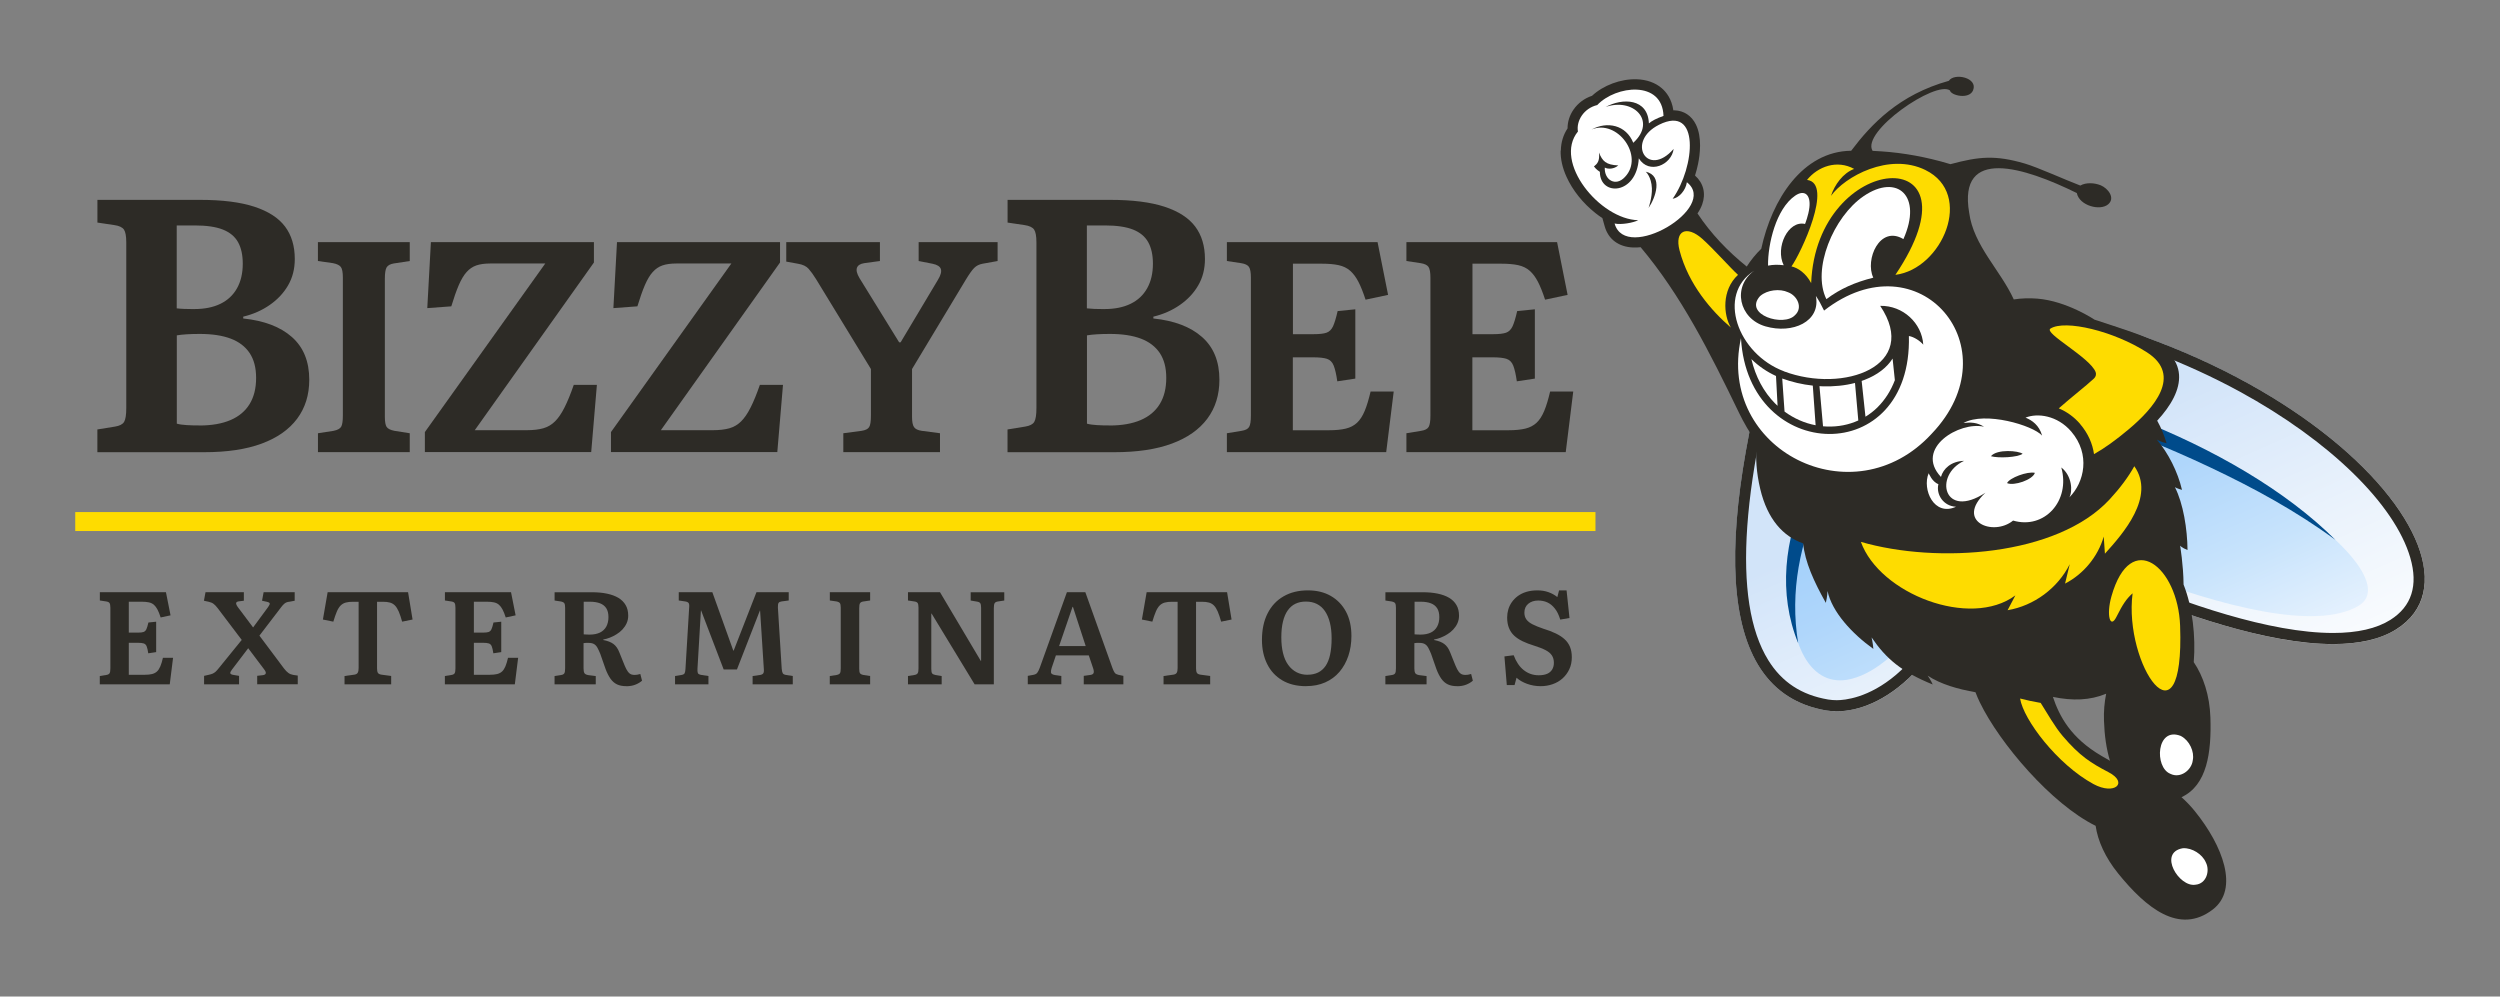 <svg width="291" height="116" viewBox="0 0 291 116" fill="none" xmlns="http://www.w3.org/2000/svg">
<rect x="0" y="0" width="291" height="116" fill="#808080" stroke="none"/>
<path d="M185.713 59.606H8.758V61.812H185.713V59.606Z" fill="#FEDC00"/>
<path d="M117.276 52.631V49.988L119.335 49.654C119.864 49.568 120.215 49.39 120.387 49.108C120.554 48.827 120.64 48.298 120.64 47.511V28.211C120.64 27.482 120.548 26.988 120.37 26.723C120.186 26.459 119.818 26.281 119.255 26.2L117.282 25.907V23.264H129.209C131.814 23.264 133.924 23.529 135.552 24.063C137.173 24.597 138.364 25.361 139.123 26.373C139.876 27.378 140.256 28.637 140.256 30.148C140.256 31.297 139.997 32.314 139.479 33.21C138.962 34.106 138.249 34.865 137.34 35.497C136.431 36.129 135.402 36.583 134.252 36.859V37.071C136.69 37.324 138.576 38.042 139.922 39.232C141.268 40.421 141.94 42.076 141.94 44.202C141.94 45.966 141.469 47.477 140.532 48.735C139.594 49.993 138.22 50.959 136.414 51.631C134.609 52.303 132.377 52.636 129.715 52.636H117.288L117.276 52.631ZM128.57 35.974C129.744 35.974 130.756 35.773 131.595 35.365C132.435 34.957 133.079 34.359 133.527 33.561C133.976 32.762 134.2 31.808 134.2 30.688C134.2 29.682 134.016 28.849 133.654 28.194C133.292 27.539 132.699 27.045 131.889 26.723C131.078 26.401 129.985 26.241 128.611 26.241H126.512V35.893C126.765 35.922 127.052 35.945 127.374 35.957C127.696 35.968 128.093 35.98 128.57 35.98V35.974ZM129.163 49.528C130.589 49.528 131.796 49.315 132.774 48.896C133.752 48.477 134.493 47.856 135 47.029C135.506 46.201 135.753 45.19 135.753 43.989C135.753 42.788 135.5 41.852 135 41.093C134.493 40.341 133.757 39.778 132.797 39.416C131.831 39.053 130.635 38.87 129.209 38.87C128.059 38.87 127.167 38.927 126.523 39.036V49.315C126.828 49.402 127.213 49.453 127.679 49.482C128.139 49.511 128.639 49.522 129.168 49.522L129.163 49.528Z" fill="#2D2B26"/>
<path d="M142.809 52.631V50.43L144.522 50.148C144.965 50.08 145.258 49.93 145.397 49.695C145.535 49.465 145.604 49.022 145.604 48.367V32.308C145.604 31.705 145.529 31.291 145.379 31.067C145.23 30.849 144.919 30.699 144.453 30.63L142.809 30.383V28.183H160.348L161.573 34.325L158.951 34.882C158.669 34.02 158.393 33.325 158.111 32.785C157.829 32.251 157.513 31.825 157.151 31.509C156.788 31.193 156.346 30.981 155.822 30.866C155.299 30.751 154.649 30.694 153.884 30.694H150.497V38.898H152.907C153.58 38.898 154.08 38.841 154.408 38.726C154.735 38.611 154.983 38.364 155.161 37.991C155.333 37.617 155.517 37.025 155.701 36.209L157.76 36.003V44.069L155.661 44.386C155.546 43.57 155.402 42.961 155.241 42.553C155.08 42.145 154.816 41.886 154.454 41.766C154.091 41.651 153.562 41.593 152.861 41.593H150.486V50.08H154.712C155.483 50.08 156.127 50.016 156.65 49.89C157.174 49.764 157.611 49.534 157.961 49.206C158.312 48.879 158.605 48.419 158.853 47.827C159.1 47.235 159.324 46.483 159.537 45.575H162.228L161.354 52.625H142.797L142.809 52.631Z" fill="#2D2B26"/>
<path d="M163.706 52.631V50.43L165.42 50.148C165.863 50.08 166.156 49.93 166.294 49.695C166.432 49.465 166.501 49.022 166.501 48.367V32.308C166.501 31.705 166.426 31.291 166.277 31.067C166.127 30.849 165.817 30.699 165.351 30.63L163.706 30.383V28.183H181.245L182.47 34.325L179.848 34.882C179.566 34.02 179.29 33.325 179.008 32.785C178.727 32.251 178.41 31.825 178.048 31.509C177.686 31.193 177.243 30.981 176.72 30.866C176.196 30.751 175.547 30.694 174.782 30.694H171.395V38.898H173.804C174.477 38.898 174.977 38.841 175.305 38.726C175.633 38.611 175.88 38.364 176.058 37.991C176.231 37.617 176.415 37.025 176.599 36.209L178.658 36.003V44.069L176.559 44.386C176.444 43.57 176.3 42.961 176.139 42.553C175.978 42.145 175.713 41.886 175.351 41.766C174.989 41.651 174.46 41.593 173.758 41.593H171.383V50.08H175.61C176.38 50.08 177.024 50.016 177.548 49.89C178.071 49.764 178.508 49.534 178.859 49.206C179.21 48.879 179.503 48.419 179.75 47.827C179.997 47.235 180.222 46.483 180.434 45.575H183.126L182.252 52.625H163.695L163.706 52.631Z" fill="#2D2B26"/>
<path d="M11.334 52.631V49.988L13.393 49.654C13.922 49.568 14.273 49.39 14.445 49.108C14.612 48.827 14.698 48.298 14.698 47.511V28.211C14.698 27.482 14.606 26.988 14.428 26.723C14.244 26.459 13.876 26.281 13.312 26.2L11.34 25.907V23.264H23.267C25.872 23.264 27.982 23.529 29.61 24.063C31.231 24.597 32.422 25.361 33.181 26.373C33.934 27.378 34.313 28.637 34.313 30.148C34.313 31.297 34.055 32.314 33.537 33.21C33.02 34.106 32.306 34.865 31.398 35.497C30.489 36.129 29.46 36.583 28.31 36.859V37.071C30.748 37.324 32.634 38.042 33.98 39.232C35.325 40.421 35.998 42.076 35.998 44.202C35.998 45.966 35.527 47.477 34.59 48.735C33.652 49.993 32.278 50.959 30.472 51.631C28.666 52.303 26.435 52.636 23.773 52.636H11.346L11.334 52.631ZM22.628 35.974C23.802 35.974 24.814 35.773 25.653 35.365C26.493 34.957 27.137 34.359 27.585 33.561C28.034 32.762 28.258 31.808 28.258 30.688C28.258 29.682 28.074 28.849 27.712 28.194C27.349 27.539 26.757 27.045 25.946 26.723C25.136 26.401 24.043 26.241 22.669 26.241H20.57V35.893C20.823 35.922 21.11 35.945 21.432 35.957C21.754 35.968 22.151 35.98 22.628 35.98V35.974ZM23.221 49.528C24.647 49.528 25.854 49.315 26.832 48.896C27.81 48.477 28.551 47.856 29.057 47.029C29.564 46.201 29.811 45.19 29.811 43.989C29.811 42.788 29.558 41.852 29.057 41.093C28.551 40.341 27.815 39.778 26.855 39.416C25.889 39.053 24.693 38.87 23.267 38.87C22.117 38.87 21.225 38.927 20.581 39.036V49.315C20.886 49.402 21.271 49.453 21.737 49.482C22.197 49.511 22.697 49.522 23.226 49.522L23.221 49.528Z" fill="#2D2B26"/>
<path d="M37.01 52.631V50.43L38.828 50.148C39.293 50.057 39.592 49.89 39.719 49.66C39.845 49.43 39.909 48.999 39.909 48.367V32.308C39.909 31.705 39.834 31.297 39.679 31.084C39.529 30.877 39.219 30.722 38.753 30.63L37.005 30.383V28.183H47.695V30.383L45.843 30.665C45.423 30.734 45.147 30.889 45.004 31.119C44.866 31.354 44.797 31.797 44.797 32.446V48.505C44.797 49.086 44.866 49.482 45.004 49.695C45.142 49.901 45.447 50.057 45.912 50.148L47.695 50.43V52.631H37.005H37.01Z" fill="#2D2B26"/>
<path d="M49.455 52.631V50.292L63.469 30.671H57.074C56.424 30.671 55.878 30.745 55.447 30.895C55.015 31.044 54.636 31.303 54.314 31.665C53.986 32.026 53.687 32.532 53.405 33.181C53.123 33.831 52.836 34.658 52.531 35.658L49.736 35.865L50.156 28.183H69.133V30.556L55.263 50.074H61.341C62.089 50.074 62.721 49.999 63.244 49.85C63.768 49.7 64.222 49.43 64.607 49.045C64.993 48.66 65.361 48.126 65.706 47.437C66.056 46.753 66.413 45.874 66.787 44.799H69.478L68.817 52.619H49.455V52.631Z" fill="#2D2B26"/>
<path d="M71.117 52.631V50.292L85.131 30.671H78.736C78.087 30.671 77.54 30.745 77.109 30.895C76.678 31.044 76.298 31.303 75.976 31.665C75.648 32.026 75.349 32.532 75.067 33.181C74.786 33.831 74.498 34.658 74.193 35.658L71.399 35.865L71.818 28.183H90.795V30.556L76.925 50.074H83.003C83.751 50.074 84.383 49.999 84.907 49.85C85.43 49.7 85.884 49.43 86.269 49.045C86.655 48.66 87.023 48.126 87.368 47.437C87.719 46.753 88.075 45.874 88.449 44.799H91.14L90.479 52.619H71.117V52.631Z" fill="#2D2B26"/>
<path d="M98.162 52.631V50.43L100.295 50.148C100.738 50.08 101.031 49.936 101.169 49.712C101.307 49.493 101.376 49.045 101.376 48.367V42.955L94.982 32.48C94.677 31.992 94.395 31.596 94.125 31.291C93.855 30.987 93.446 30.791 92.883 30.699L91.52 30.452V28.183H102.423V30.383L100.606 30.63C100.14 30.699 99.852 30.883 99.749 31.17C99.645 31.463 99.743 31.866 100.048 32.377L104.66 39.846H104.832L109.168 32.584C109.496 32.05 109.611 31.63 109.519 31.326C109.427 31.021 109.099 30.814 108.541 30.699L106.931 30.383V28.183H116.121V30.383L114.372 30.699C113.976 30.768 113.648 30.935 113.395 31.188C113.136 31.446 112.802 31.923 112.383 32.618L106.161 42.955V48.505C106.161 49.086 106.235 49.488 106.391 49.712C106.54 49.936 106.839 50.08 107.282 50.148L109.415 50.43V52.631H98.162Z" fill="#2D2B26"/>
<path d="M11.616 79.653V78.687L12.369 78.567C12.565 78.538 12.691 78.469 12.755 78.366C12.818 78.262 12.847 78.073 12.847 77.785V70.741C12.847 70.477 12.812 70.293 12.749 70.195C12.686 70.098 12.548 70.034 12.341 70.006L11.622 69.897V68.931H19.316L19.851 71.626L18.701 71.873C18.58 71.494 18.453 71.189 18.333 70.954C18.212 70.718 18.068 70.534 17.913 70.396C17.758 70.258 17.562 70.166 17.332 70.115C17.102 70.063 16.82 70.04 16.481 70.04H14.992V73.637H16.05C16.349 73.637 16.567 73.614 16.711 73.562C16.855 73.51 16.964 73.401 17.039 73.24C17.114 73.08 17.194 72.815 17.275 72.459L18.177 72.367V75.906L17.257 76.044C17.206 75.688 17.142 75.418 17.073 75.24C17.004 75.062 16.889 74.947 16.728 74.895C16.567 74.844 16.337 74.82 16.032 74.82H14.992V78.544H16.849C17.188 78.544 17.47 78.515 17.7 78.458C17.93 78.4 18.12 78.302 18.275 78.159C18.43 78.015 18.557 77.814 18.666 77.555C18.776 77.297 18.873 76.964 18.965 76.567H20.144L19.759 79.658H11.622L11.616 79.653Z" fill="#2D2B26"/>
<path d="M23.755 79.653V78.67L24.29 78.549C24.474 78.509 24.63 78.463 24.75 78.412C24.871 78.36 24.986 78.285 25.095 78.188C25.205 78.09 25.331 77.946 25.486 77.751L28.137 74.487L25.331 70.781C25.17 70.569 25.009 70.402 24.865 70.293C24.716 70.178 24.526 70.098 24.29 70.046L23.738 69.925L23.922 68.931H28.385V69.925L27.769 70C27.608 70.029 27.511 70.092 27.488 70.184C27.465 70.276 27.522 70.431 27.666 70.643L29.46 73.034L31.208 70.661C31.34 70.477 31.404 70.339 31.398 70.253C31.398 70.166 31.277 70.098 31.053 70.046L30.501 69.925L30.685 68.931H34.302V69.925L33.733 70.034C33.6 70.046 33.48 70.069 33.382 70.103C33.278 70.138 33.175 70.201 33.077 70.287C32.974 70.373 32.858 70.505 32.726 70.678L30.196 73.987L33.06 77.814C33.232 78.038 33.399 78.21 33.56 78.325C33.721 78.446 33.911 78.521 34.135 78.561L34.658 78.636V79.647H29.937V78.664L30.581 78.59C30.777 78.567 30.892 78.504 30.932 78.389C30.972 78.274 30.898 78.096 30.702 77.854L28.891 75.453L27.005 77.935C26.861 78.119 26.797 78.257 26.803 78.348C26.815 78.44 26.918 78.509 27.108 78.549L27.827 78.67V79.653H23.75H23.755Z" fill="#2D2B26"/>
<path d="M40.104 79.653V78.687L41.237 78.532C41.444 78.504 41.576 78.423 41.645 78.297C41.714 78.17 41.743 77.986 41.743 77.751V70.046H41.082C40.754 70.046 40.478 70.075 40.248 70.138C40.018 70.201 39.817 70.316 39.65 70.483C39.483 70.649 39.334 70.885 39.207 71.189C39.081 71.488 38.943 71.879 38.799 72.361L37.586 72.114L38.138 68.931H47.499L48.023 72.114L46.809 72.361C46.677 71.885 46.545 71.488 46.413 71.183C46.28 70.879 46.131 70.643 45.97 70.477C45.809 70.316 45.613 70.201 45.389 70.138C45.165 70.075 44.894 70.046 44.578 70.046H43.888V77.797C43.888 78.021 43.917 78.193 43.98 78.308C44.043 78.423 44.181 78.498 44.411 78.532L45.533 78.687V79.653H40.104Z" fill="#2D2B26"/>
<path d="M51.784 79.653V78.687L52.537 78.567C52.732 78.538 52.859 78.469 52.922 78.366C52.985 78.262 53.014 78.073 53.014 77.785V70.741C53.014 70.477 52.98 70.293 52.916 70.195C52.853 70.098 52.715 70.034 52.508 70.006L51.789 69.897V68.931H59.483L60.018 71.626L58.868 71.873C58.747 71.494 58.621 71.189 58.5 70.954C58.379 70.718 58.236 70.534 58.08 70.396C57.925 70.258 57.73 70.166 57.5 70.115C57.27 70.063 56.988 70.04 56.648 70.04H55.159V73.637H56.217C56.516 73.637 56.735 73.614 56.879 73.562C57.022 73.51 57.132 73.401 57.206 73.24C57.281 73.08 57.362 72.815 57.442 72.459L58.345 72.367V75.906L57.425 76.044C57.373 75.688 57.31 75.418 57.241 75.24C57.172 75.062 57.057 74.947 56.896 74.895C56.735 74.844 56.505 74.82 56.2 74.82H55.159V78.544H57.017C57.356 78.544 57.638 78.515 57.868 78.458C58.098 78.4 58.287 78.302 58.443 78.159C58.598 78.015 58.724 77.814 58.834 77.555C58.943 77.297 59.041 76.964 59.133 76.567H60.312L59.926 79.658H51.789L51.784 79.653Z" fill="#2D2B26"/>
<path d="M72.905 79.871C72.474 79.871 72.117 79.802 71.824 79.664C71.531 79.526 71.284 79.308 71.071 79.015C70.864 78.716 70.668 78.348 70.496 77.894L69.869 76.102C69.754 75.826 69.65 75.596 69.547 75.407C69.443 75.217 69.317 75.073 69.156 74.976C68.995 74.878 68.782 74.832 68.506 74.832H68.201C68.109 74.832 68.017 74.844 67.925 74.861V77.803C67.925 78.05 67.96 78.228 68.023 78.348C68.092 78.463 68.247 78.544 68.489 78.584L69.346 78.693V79.658H64.55V78.693L65.303 78.573C65.499 78.544 65.625 78.475 65.688 78.371C65.752 78.268 65.78 78.078 65.78 77.791V70.747C65.78 70.494 65.752 70.316 65.688 70.218C65.625 70.121 65.487 70.052 65.274 70.011L64.555 69.902V68.937H68.891C69.535 68.937 70.116 68.989 70.64 69.098C71.163 69.207 71.606 69.368 71.974 69.586C72.342 69.805 72.624 70.086 72.825 70.431C73.026 70.77 73.124 71.183 73.124 71.666C73.124 71.982 73.061 72.275 72.94 72.545C72.819 72.815 72.652 73.057 72.451 73.275C72.25 73.493 72.014 73.677 71.761 73.832C71.508 73.993 71.249 74.12 70.985 74.223C70.726 74.326 70.473 74.395 70.225 74.436V74.499C70.726 74.591 71.117 74.746 71.404 74.958C71.692 75.171 71.922 75.499 72.094 75.941L72.537 77.044C72.669 77.383 72.79 77.665 72.905 77.889C73.02 78.113 73.147 78.279 73.291 78.394C73.434 78.509 73.63 78.561 73.871 78.561C73.963 78.561 74.061 78.555 74.165 78.538C74.268 78.521 74.389 78.492 74.533 78.452L74.734 79.233C74.51 79.429 74.245 79.584 73.946 79.699C73.647 79.814 73.302 79.877 72.911 79.877L72.905 79.871ZM68.644 73.867C69.116 73.867 69.513 73.786 69.835 73.631C70.156 73.47 70.404 73.24 70.571 72.936C70.737 72.631 70.824 72.264 70.824 71.833C70.824 71.402 70.737 71.057 70.571 70.799C70.404 70.54 70.156 70.345 69.84 70.224C69.524 70.103 69.127 70.04 68.661 70.04H67.943V73.838C68.098 73.85 68.23 73.855 68.339 73.861C68.454 73.861 68.552 73.867 68.644 73.867Z" fill="#2D2B26"/>
<path d="M78.575 79.653V78.687L79.311 78.567C79.518 78.538 79.645 78.463 79.697 78.354C79.748 78.239 79.777 78.073 79.789 77.849L80.22 70.695C80.243 70.448 80.22 70.281 80.151 70.189C80.082 70.098 79.95 70.034 79.743 70.006L79.007 69.897V68.931H82.917L85.367 75.763L85.43 75.654L88.052 68.931H91.807V69.897L90.979 70.006C90.818 70.029 90.703 70.08 90.634 70.166C90.565 70.253 90.542 70.442 90.548 70.724L90.991 77.843C91.014 78.09 91.054 78.262 91.112 78.366C91.175 78.469 91.301 78.532 91.497 78.567L92.279 78.687V79.653H87.604V78.687L88.478 78.567C88.65 78.538 88.771 78.475 88.84 78.383C88.909 78.291 88.932 78.119 88.909 77.86L88.478 71.12L88.46 71.046L85.781 77.923H84.234L81.6 71.034L81.583 71.126L81.186 77.849C81.174 78.055 81.186 78.21 81.226 78.331C81.261 78.452 81.41 78.526 81.663 78.567L82.463 78.687V79.653H78.587H78.575Z" fill="#2D2B26"/>
<path d="M96.586 79.653V78.687L97.385 78.567C97.587 78.526 97.719 78.452 97.776 78.354C97.834 78.251 97.863 78.061 97.863 77.785V70.741C97.863 70.477 97.828 70.299 97.765 70.207C97.696 70.115 97.564 70.046 97.356 70.006L96.592 69.897V68.931H101.284V69.897L100.473 70.017C100.289 70.046 100.169 70.115 100.105 70.218C100.042 70.322 100.013 70.517 100.013 70.799V77.843C100.013 78.096 100.042 78.274 100.105 78.366C100.169 78.458 100.301 78.526 100.502 78.567L101.284 78.687V79.653H96.592H96.586Z" fill="#2D2B26"/>
<path d="M105.689 79.653V78.687L106.442 78.567C106.626 78.538 106.753 78.469 106.816 78.366C106.885 78.262 106.914 78.073 106.914 77.785V70.741C106.914 70.477 106.879 70.293 106.816 70.195C106.753 70.098 106.615 70.034 106.408 70.006L105.689 69.897V68.931H109.415L114.183 76.958L114.2 76.883V70.741C114.2 70.488 114.165 70.31 114.102 70.213C114.033 70.115 113.901 70.052 113.694 70.023L112.986 69.902V68.937H116.897V69.902L116.161 70.011C115.965 70.04 115.839 70.109 115.775 70.213C115.712 70.316 115.683 70.511 115.683 70.793V79.658H113.447L108.421 71.39L108.403 71.482V77.854C108.403 78.119 108.438 78.297 108.501 78.383C108.57 78.469 108.697 78.532 108.892 78.573L109.611 78.693V79.658H105.689V79.653Z" fill="#2D2B26"/>
<path d="M119.634 79.653V78.67L120.295 78.549C120.491 78.509 120.635 78.435 120.727 78.325C120.819 78.216 120.922 78.015 121.031 77.722L124.189 68.931H126.333L129.491 77.768C129.594 78.032 129.68 78.216 129.761 78.32C129.841 78.423 129.979 78.498 130.181 78.549L130.761 78.67V79.653H126.149V78.67L126.932 78.561C127.127 78.532 127.248 78.458 127.294 78.337C127.34 78.216 127.323 78.038 127.242 77.791L126.736 76.291H122.906L122.417 77.734C122.348 77.941 122.32 78.119 122.331 78.268C122.348 78.423 122.498 78.521 122.785 78.573L123.539 78.682V79.647H119.646L119.634 79.653ZM123.28 75.2H126.374L124.89 70.638H124.844L123.28 75.2Z" fill="#2D2B26"/>
<path d="M135.437 79.653V78.687L136.569 78.532C136.776 78.504 136.909 78.423 136.978 78.297C137.047 78.17 137.075 77.986 137.075 77.751V70.046H136.414C136.086 70.046 135.81 70.075 135.58 70.138C135.35 70.201 135.149 70.316 134.982 70.483C134.816 70.649 134.666 70.885 134.54 71.189C134.413 71.488 134.275 71.879 134.131 72.361L132.918 72.114L133.47 68.931H142.832L143.355 72.114L142.142 72.361C142.009 71.885 141.877 71.488 141.745 71.183C141.613 70.879 141.463 70.643 141.302 70.477C141.141 70.316 140.946 70.201 140.721 70.138C140.497 70.075 140.227 70.046 139.91 70.046H139.22V77.797C139.22 78.021 139.249 78.193 139.312 78.308C139.376 78.423 139.514 78.498 139.744 78.532L140.865 78.687V79.653H135.437Z" fill="#2D2B26"/>
<path d="M152.021 79.871C150.94 79.871 150.014 79.641 149.249 79.187C148.485 78.733 147.898 78.101 147.495 77.285C147.093 76.475 146.892 75.544 146.892 74.493C146.892 73.286 147.11 72.252 147.553 71.39C147.99 70.528 148.611 69.868 149.416 69.408C150.215 68.948 151.158 68.719 152.245 68.719C153.257 68.719 154.143 68.931 154.896 69.362C155.65 69.793 156.242 70.402 156.668 71.189C157.093 71.976 157.306 72.93 157.306 74.028C157.306 74.867 157.185 75.642 156.944 76.355C156.702 77.067 156.357 77.688 155.903 78.216C155.448 78.745 154.896 79.147 154.247 79.434C153.597 79.722 152.861 79.865 152.033 79.865L152.021 79.871ZM152.205 78.538C152.665 78.538 153.068 78.452 153.418 78.285C153.763 78.119 154.057 77.86 154.293 77.521C154.528 77.176 154.707 76.74 154.822 76.205C154.937 75.671 155 75.039 155 74.315C155 73.591 154.931 73.011 154.799 72.476C154.666 71.948 154.471 71.494 154.218 71.126C153.965 70.758 153.648 70.483 153.28 70.299C152.912 70.115 152.487 70.023 152.01 70.023C151.532 70.023 151.141 70.109 150.79 70.276C150.44 70.442 150.141 70.701 149.893 71.051C149.646 71.396 149.462 71.833 149.336 72.356C149.209 72.879 149.146 73.487 149.146 74.194C149.146 74.901 149.215 75.493 149.347 76.033C149.479 76.573 149.681 77.033 149.951 77.4C150.221 77.774 150.549 78.055 150.923 78.251C151.302 78.446 151.728 78.544 152.211 78.544L152.205 78.538Z" fill="#2D2B26"/>
<path d="M169.612 79.871C169.181 79.871 168.824 79.802 168.531 79.664C168.238 79.526 167.991 79.308 167.778 79.015C167.565 78.716 167.375 78.348 167.203 77.894L166.576 76.102C166.461 75.826 166.357 75.596 166.254 75.407C166.15 75.217 166.024 75.073 165.863 74.976C165.702 74.878 165.489 74.832 165.213 74.832H164.908C164.816 74.832 164.724 74.844 164.632 74.861V77.803C164.632 78.05 164.667 78.228 164.73 78.348C164.799 78.463 164.954 78.544 165.196 78.584L166.053 78.693V79.658H161.257V78.693L162.01 78.573C162.206 78.544 162.332 78.475 162.395 78.371C162.459 78.268 162.487 78.078 162.487 77.791V70.747C162.487 70.494 162.459 70.316 162.395 70.218C162.332 70.121 162.194 70.052 161.981 70.011L161.262 69.902V68.937H165.598C166.242 68.937 166.823 68.989 167.347 69.098C167.87 69.207 168.313 69.368 168.681 69.586C169.049 69.805 169.33 70.086 169.532 70.431C169.733 70.77 169.831 71.183 169.831 71.666C169.831 71.982 169.768 72.275 169.647 72.545C169.526 72.815 169.359 73.057 169.158 73.275C168.957 73.493 168.727 73.677 168.468 73.832C168.215 73.993 167.956 74.12 167.692 74.223C167.433 74.326 167.18 74.395 166.932 74.436V74.499C167.433 74.591 167.824 74.746 168.111 74.958C168.399 75.171 168.629 75.499 168.801 75.941L169.244 77.044C169.376 77.383 169.497 77.665 169.612 77.889C169.727 78.113 169.854 78.279 169.998 78.394C170.141 78.509 170.337 78.561 170.578 78.561C170.67 78.561 170.768 78.555 170.872 78.538C170.975 78.521 171.096 78.492 171.24 78.452L171.441 79.233C171.217 79.429 170.952 79.584 170.653 79.699C170.354 79.814 170.009 79.877 169.618 79.877L169.612 79.871ZM165.357 73.867C165.828 73.867 166.225 73.786 166.547 73.631C166.869 73.476 167.116 73.24 167.283 72.936C167.45 72.631 167.536 72.264 167.536 71.833C167.536 71.402 167.45 71.057 167.283 70.799C167.116 70.54 166.869 70.345 166.553 70.224C166.237 70.103 165.846 70.04 165.374 70.04H164.655V73.838C164.811 73.85 164.943 73.855 165.052 73.861C165.167 73.861 165.265 73.867 165.357 73.867Z" fill="#2D2B26"/>
<path d="M179.319 79.871C178.778 79.871 178.261 79.779 177.76 79.601C177.266 79.423 176.852 79.187 176.524 78.888L176.294 79.745H175.391L175.115 76.406L176.191 76.269C176.334 76.648 176.501 76.981 176.691 77.263C176.881 77.55 177.099 77.791 177.352 77.992C177.605 78.193 177.876 78.343 178.163 78.446C178.456 78.549 178.767 78.601 179.106 78.601C179.491 78.601 179.819 78.544 180.078 78.435C180.337 78.325 180.532 78.159 180.67 77.935C180.803 77.716 180.872 77.452 180.872 77.148C180.872 76.82 180.797 76.538 180.647 76.303C180.498 76.067 180.256 75.861 179.917 75.682C179.578 75.504 179.129 75.326 178.571 75.154C178.071 74.999 177.622 74.832 177.231 74.642C176.84 74.453 176.507 74.234 176.242 73.982C175.978 73.735 175.777 73.436 175.639 73.085C175.501 72.741 175.432 72.333 175.432 71.873C175.432 71.557 175.478 71.247 175.564 70.948C175.65 70.649 175.788 70.362 175.972 70.098C176.156 69.833 176.386 69.592 176.668 69.385C176.95 69.178 177.277 69.012 177.657 68.897C178.037 68.782 178.462 68.719 178.945 68.719C179.428 68.719 179.842 68.788 180.233 68.925C180.624 69.063 180.969 69.253 181.274 69.5L181.475 68.719H182.349L182.689 71.936L181.613 72.12C181.447 71.58 181.24 71.143 180.975 70.822C180.716 70.494 180.423 70.258 180.101 70.115C179.779 69.971 179.428 69.902 179.049 69.902C178.577 69.902 178.192 70.029 177.893 70.276C177.594 70.523 177.438 70.873 177.438 71.31C177.438 71.614 177.513 71.879 177.668 72.097C177.824 72.315 178.065 72.511 178.399 72.677C178.732 72.844 179.152 73.016 179.664 73.189C180.204 73.35 180.682 73.534 181.096 73.735C181.51 73.936 181.855 74.16 182.131 74.418C182.407 74.671 182.614 74.97 182.752 75.309C182.89 75.648 182.959 76.044 182.959 76.504C182.959 77.027 182.861 77.492 182.666 77.906C182.47 78.32 182.206 78.676 181.878 78.969C181.55 79.262 181.159 79.492 180.722 79.641C180.285 79.796 179.819 79.871 179.325 79.871H179.319Z" fill="#2D2B26"/>
<path d="M207.807 33.997C199.682 60.767 198.986 80.388 212.574 82.698C217.29 83.502 226.548 79.75 231.263 61.083C231.263 61.083 266.997 80.825 278.958 73.24C293.289 64.151 259.159 29.619 207.807 33.997Z" fill="url(#paint0_linear_8047_24576)"/>
<path d="M221.833 42.943C204.771 56.813 205.886 80.67 215.012 79.124C220.774 78.147 227.227 68.925 230.211 58.618C230.211 58.618 264.542 76.452 274.542 70.511C281.264 66.518 256.066 47.011 221.833 42.938V42.943Z" fill="url(#paint1_linear_8047_24576)"/>
<path d="M216.726 34.917C232.477 34.917 248.095 38.709 260.712 45.586C271.138 51.275 278.746 58.681 280.557 64.921C281.494 68.15 280.718 70.58 278.257 72.143C276.652 73.16 274.404 73.677 271.569 73.677C256.917 73.677 232.132 60.083 231.885 59.945L230.407 59.129L229.993 60.767C225.013 80.503 215.622 81.503 213.793 81.503C213.443 81.503 213.103 81.474 212.787 81.422C209.682 80.894 207.41 79.4 205.829 76.849C201.579 69.983 202.574 55.98 208.79 35.227C211.436 35.026 214.104 34.922 216.726 34.922M216.726 33.618C213.816 33.618 210.838 33.739 207.801 33.997C199.676 60.767 198.98 80.388 212.568 82.698C212.948 82.761 213.362 82.796 213.793 82.796C218.75 82.796 226.922 78.239 231.258 61.077C231.258 61.077 256.405 74.97 271.569 74.97C274.484 74.97 277.026 74.459 278.953 73.235C292.438 64.685 263.024 33.607 216.726 33.607V33.618Z" fill="#2D2B26"/>
<path d="M209.308 74.867C204.587 63.226 212.43 49.815 221.833 42.943C214.311 51.792 207.301 62.755 209.308 74.867Z" fill="#004B8B"/>
<path d="M271.868 62.864C267.291 59.491 262.322 56.791 257.216 54.377C252.126 51.97 246.847 49.878 241.522 48.069C235.082 45.879 228.561 44.104 221.827 42.938C237.917 43.19 260.407 51.418 271.862 62.864H271.868Z" fill="#004B8B"/>
<path d="M181.659 17.536C181.636 18.507 181.866 19.535 182.344 20.587C183.051 22.15 184.253 23.655 185.725 24.816C185.984 25.023 186.254 25.212 186.519 25.39L186.783 26.333C187.203 27.849 188.416 28.752 190.118 28.809C190.389 28.82 190.676 28.809 190.969 28.774C195.662 34.348 198.991 40.944 202.419 48.046C202.948 49.137 203.661 50.407 204.489 51.516C204.322 53.205 204.437 55.021 204.897 56.94C205.737 60.445 207.548 62.433 209.889 63.254C210.096 65.409 211.137 67.696 212.528 70.172C212.701 69.443 212.724 68.793 212.724 68.793C213.241 71.224 215.576 73.758 218.06 75.533C217.997 74.775 217.859 74.229 217.853 74.194C219.544 76.682 221.327 78.193 224.967 79.676C224.783 79.21 224.38 78.647 224.38 78.647C225.927 79.664 227.899 80.21 229.947 80.578C230.085 80.945 230.251 81.342 230.453 81.756C232.759 86.519 238.774 93.586 243.932 96.126C244.179 97.872 245.053 99.82 246.566 101.687C249.803 105.681 253.679 108.841 257.555 105.876C260.683 103.492 258.711 98.407 255.473 94.413C254.979 93.804 254.461 93.264 253.926 92.793C256.899 91.408 257.428 87.616 257.29 83.502C257.21 80.986 256.474 78.722 255.352 77.073C255.594 74.068 255.209 70.666 254.168 68.041C254.145 65.719 253.765 63.513 253.765 63.513C253.765 63.513 253.967 63.772 254.628 64.019C254.605 61.554 254.128 58.612 253.162 56.71C253.179 56.722 253.495 56.894 253.984 57.02C253.489 54.906 252.374 52.717 251.051 51.166C251.051 51.166 251.482 51.441 252.19 51.596C251.919 50.66 251.546 49.781 251.097 48.965C254.329 45.477 255.335 41.455 249.021 38.979C247.871 38.525 243.805 37.209 243.805 37.209C243.805 37.209 240.579 35.037 237.146 34.761C236.226 34.687 235.295 34.715 234.403 34.853C232.856 31.452 229.722 28.602 229.211 24.753C227.888 17.019 235.611 19.455 241.741 22.471C242.034 23.942 244.449 24.586 245.393 23.782C246.255 23.04 245.37 21.92 244.524 21.569C243.811 21.276 242.811 21.213 242.149 21.598C240.522 20.989 237.221 19.484 235.668 19.03C232.253 18.036 230.361 18.214 227.031 19.11C226.318 18.892 225.593 18.697 224.869 18.524C223.575 18.214 222.264 17.973 220.941 17.806C220.28 17.726 219.619 17.657 218.952 17.616C218.624 17.593 218.296 17.57 217.968 17.559C216.594 15.335 225.3 9.325 226.974 10.526C227.077 11.118 229.211 11.612 229.665 10.515C230.269 9.032 227.468 8.446 226.847 9.406C221.056 11.02 217.813 14.45 215.478 17.547C209.802 17.616 206.243 23.236 205.012 28.953C204.368 29.579 203.805 30.274 203.322 31.027C201.125 29.263 199.135 27.183 197.588 24.844C197.824 24.5 198.002 24.155 198.129 23.81C198.589 22.535 198.29 21.317 197.301 20.432C197.439 19.989 197.56 19.535 197.652 19.087C197.876 18.007 198.14 15.979 197.399 14.485C196.893 13.462 196.001 12.876 194.903 12.842C194.863 12.842 194.817 12.842 194.776 12.842C194.592 11.526 193.96 10.722 193.431 10.268C192.683 9.624 191.671 9.262 190.515 9.228C188.664 9.164 186.622 9.929 185.311 11.152C184.431 11.44 183.678 12.003 183.155 12.761C182.7 13.422 182.459 14.192 182.464 14.945C181.964 15.697 181.7 16.565 181.682 17.524L181.659 17.536ZM238.952 81.118C241.246 81.595 243.265 81.531 245.157 80.75C244.956 81.744 244.863 82.813 244.904 83.916C244.961 85.594 245.18 87.18 245.6 88.553C245.249 88.352 244.915 88.162 244.61 87.984C241.028 85.887 239.711 83.37 238.958 81.118H238.952Z" fill="#2D2B26"/>
<path d="M218.049 32.314C217.054 30.228 218.802 26.172 221.557 27.832C223.805 22.799 220.861 20.162 216.939 22.822C213.408 25.218 210.872 31.349 212.591 34.819C214.219 33.595 215.927 32.86 218.049 32.32V32.314Z" fill="white"/>
<path d="M210.613 24.149C210.786 22.638 210.027 22.041 208.957 22.776C206.726 24.304 205.766 28.43 205.8 30.918C206.41 30.797 206.956 30.797 207.623 30.872C206.605 28.809 208.146 25.62 210.107 26.068C210.107 26.068 210.51 25.069 210.613 24.149Z" fill="white"/>
<path d="M254.122 98.734C255.151 98.677 256.353 99.424 256.756 100.377C257.273 101.36 256.819 102.877 255.554 102.98C253.645 103.313 251.172 99.269 254.047 98.74H254.128L254.122 98.734Z" fill="white"/>
<path d="M253.903 85.697C254.841 86.203 255.456 87.484 255.237 88.513C255.111 89.627 253.806 90.662 252.627 90.07C250.746 89.323 250.988 84.554 253.829 85.657L253.903 85.697Z" fill="white"/>
<path d="M204.92 34.428C205.702 33.756 207.163 33.566 208.135 34.02C209.216 34.422 209.883 35.819 208.946 36.675C207.652 38.094 202.931 36.635 204.857 34.48L204.915 34.428H204.92Z" fill="white"/>
<path d="M235.139 81.307C235.525 83.767 239.475 88.984 243.679 91.265C246.146 92.603 247.785 91.115 245.444 89.891C243.368 88.806 242.092 88.007 240.114 85.691C239.159 84.577 238.302 83.014 237.537 81.819C236.698 81.675 235.904 81.508 235.139 81.307Z" fill="#FEDC00"/>
<path d="M248.233 69.069C247.169 77.36 254.289 87.697 253.765 72.85C253.524 65.972 248.015 61.485 245.772 69.414C245.151 71.614 245.628 73.252 246.347 71.816C247.095 70.327 247.526 69.684 248.233 69.063V69.069Z" fill="#FEDC00"/>
<path d="M216.605 63.071C218.785 69.127 229.337 73.206 234.587 69.305C234.288 69.879 233.989 70.454 233.684 71.028C236.761 70.511 239.533 68.454 240.919 65.668C240.735 66.42 240.556 67.179 240.372 67.931C242.529 66.817 244.196 64.794 244.875 62.462C244.921 63.122 244.967 63.789 245.013 64.45C247.095 62.145 250.936 57.825 248.435 54.268C247.739 55.515 246.784 56.808 245.548 58.141C239.458 64.72 225.519 65.662 216.594 63.071H216.605Z" fill="#FEDC00"/>
<path d="M242.126 49.35C241.436 48.54 240.579 47.925 239.642 47.534C241.131 46.213 242.799 44.937 243.748 44.047C243.949 43.857 244.03 43.57 243.932 43.311C243.288 41.61 237.859 38.772 238.67 38.249C240.355 37.169 246.054 38.536 249.907 41.013C254.087 43.696 250.66 47.551 247.802 49.953C246.278 51.234 244.932 52.2 243.742 52.861C243.575 51.665 243.069 50.459 242.12 49.35H242.126Z" fill="#FEDC00"/>
<path d="M201.487 38.14C199.221 36.192 196.542 33.13 195.501 29.154C194.891 26.821 196.335 26.2 198.129 27.786C199.411 28.918 201.395 31.165 202.304 31.992C200.389 33.762 200.596 36.675 201.481 38.14H201.487Z" fill="#FEDC00"/>
<path d="M224.127 19.794C219.866 17.708 214.725 20.575 213.126 22.799C213.552 21.5 214.529 20.144 215.823 19.662C213.822 18.559 211.602 19.38 210.337 20.943C213.471 21.322 209.607 29.516 208.526 31.01C209.279 31.176 210.216 31.802 210.82 32.957C211.436 17.473 231.212 16.214 220.625 31.992C226.059 31.314 229.837 22.592 224.121 19.794H224.127Z" fill="#FEDC00"/>
<path d="M212.2 49.62L211.786 44.949C211.901 44.954 212.016 44.96 212.131 44.966C213.471 45.012 214.759 44.88 215.921 44.575L216.306 48.942C215.196 49.447 213.966 49.689 212.678 49.649C212.517 49.649 212.356 49.631 212.195 49.62H212.2ZM218.561 47.391C219.423 46.535 220.096 45.477 220.562 44.253L220.297 41.737C219.63 42.794 218.515 43.644 217.06 44.207C216.939 44.253 216.824 44.294 216.697 44.34L217.14 48.505C217.652 48.195 218.129 47.822 218.566 47.391H218.561ZM206.628 46.965C206.72 47.057 206.812 47.149 206.91 47.235L206.726 43.765C205.668 43.282 204.696 42.616 203.862 41.8C204.345 43.851 205.283 45.609 206.628 46.971V46.965ZM207.451 44.058L207.721 47.908C208.808 48.706 210.038 49.252 211.338 49.499L211.01 44.885C209.791 44.753 208.578 44.472 207.451 44.058Z" fill="white"/>
<path d="M207.657 43.219C202.252 41.197 199.774 34.29 204.19 31.509C201.619 33.354 202.384 37.089 205.507 37.991C208.647 38.898 211.959 37.445 211.367 34.446C211.723 34.98 211.965 35.416 212.321 36.152C223.397 27.528 234.374 40.507 224.857 50.476C215.737 60.422 199.791 52.389 202.649 39.364C203.477 53.975 222.592 54.573 222.195 39.111C222.822 39.22 223.5 39.691 223.868 40.117C223.707 37.617 221.516 35.549 218.854 35.6C223.54 42.587 214.621 45.839 207.652 43.225L207.657 43.219Z" fill="white"/>
<path d="M240.873 57.894C241.275 57.187 241.183 55.377 239.935 54.412C241.028 58.313 237.951 61.663 234.323 60.594C232.017 62.496 227.537 60.692 231.102 57.354C226.243 60.542 225.03 55.32 228.618 53.642C227.094 53.688 226.186 54.573 225.927 55.515C222.799 52.182 228.089 49.005 230.947 49.672C230.131 49.172 229.423 49.132 228.549 49.235C231.056 47.85 236.623 49.505 237.704 50.706C237.359 49.493 236.531 48.919 235.772 48.614C237.158 48.051 239.475 48.344 241.097 50.235C243.351 52.872 242.627 56.147 240.873 57.894ZM235.433 52.82C234.967 52.458 232.46 52.24 231.741 53.102C232.626 53.355 234.846 53.245 235.433 52.82ZM236.859 55.038C235.996 54.843 233.903 55.618 233.621 56.233C234.415 56.595 236.623 55.843 236.859 55.038ZM224.495 55.084C223.707 56.986 225.133 60.157 227.681 58.985C226.249 58.922 225.335 57.595 225.628 56.354C224.88 56.078 224.518 55.09 224.495 55.09V55.084Z" fill="white"/>
<path d="M186.835 12.474C190.061 11.302 192.913 14.06 190.113 16.622C189.273 14.548 187.094 14.083 185.253 15.077C188.255 13.824 191.453 18.185 189.141 20.604C188.065 21.765 186.731 20.96 186.795 19.507C187.168 19.708 187.864 19.696 188.37 19.254C186.938 19.196 186.513 18.754 186.122 17.754C186.231 18.765 185.909 19.076 185.535 19.375C185.794 19.742 186.225 20.001 186.225 20.001C186.22 22.897 190.521 22.701 190.757 18.432C191.947 20.357 194.575 19.202 194.811 17.335C191.763 20.817 189.193 16.484 193.114 14.519C197.905 12.118 197.318 19.421 194.696 23.138C195.449 23.035 196.22 22.144 196.352 21.213C200.142 24.149 189.216 30.636 187.939 26.017C188.692 26.189 190.13 25.93 190.688 25.632C186.237 25.534 180.762 18.852 183.672 15.307C183.459 14.083 184.339 12.606 185.921 12.227C188.088 9.934 193.494 9.32 193.632 13.491C192.815 13.784 192.281 14.06 191.93 14.364C191.821 11.457 188.876 11.354 186.846 12.48L186.835 12.474ZM191.89 24.212C192.706 23.012 193.62 20.449 191.562 19.984C191.562 19.984 192.229 20.564 192.281 21.926C192.321 22.983 191.89 24.212 191.89 24.212Z" fill="white"/>
<defs>
<linearGradient id="paint0_linear_8047_24576" x1="252.129" y1="90.872" x2="226.53" y2="33.437" gradientUnits="userSpaceOnUse">
<stop stop-color="white"/>
<stop offset="0.32" stop-color="#EBF3FC"/>
<stop offset="0.66" stop-color="#D2E4F9"/>
</linearGradient>
<linearGradient id="paint1_linear_8047_24576" x1="251.267" y1="91.159" x2="229.356" y2="41.999" gradientUnits="userSpaceOnUse">
<stop stop-color="white"/>
<stop offset="0.14" stop-color="#E9F3FE"/>
<stop offset="0.38" stop-color="#C7E3FC"/>
<stop offset="0.61" stop-color="#AFD6FB"/>
<stop offset="0.82" stop-color="#A1CFFB"/>
<stop offset="1" stop-color="#9CCDFB"/>
</linearGradient>
</defs>
</svg>

